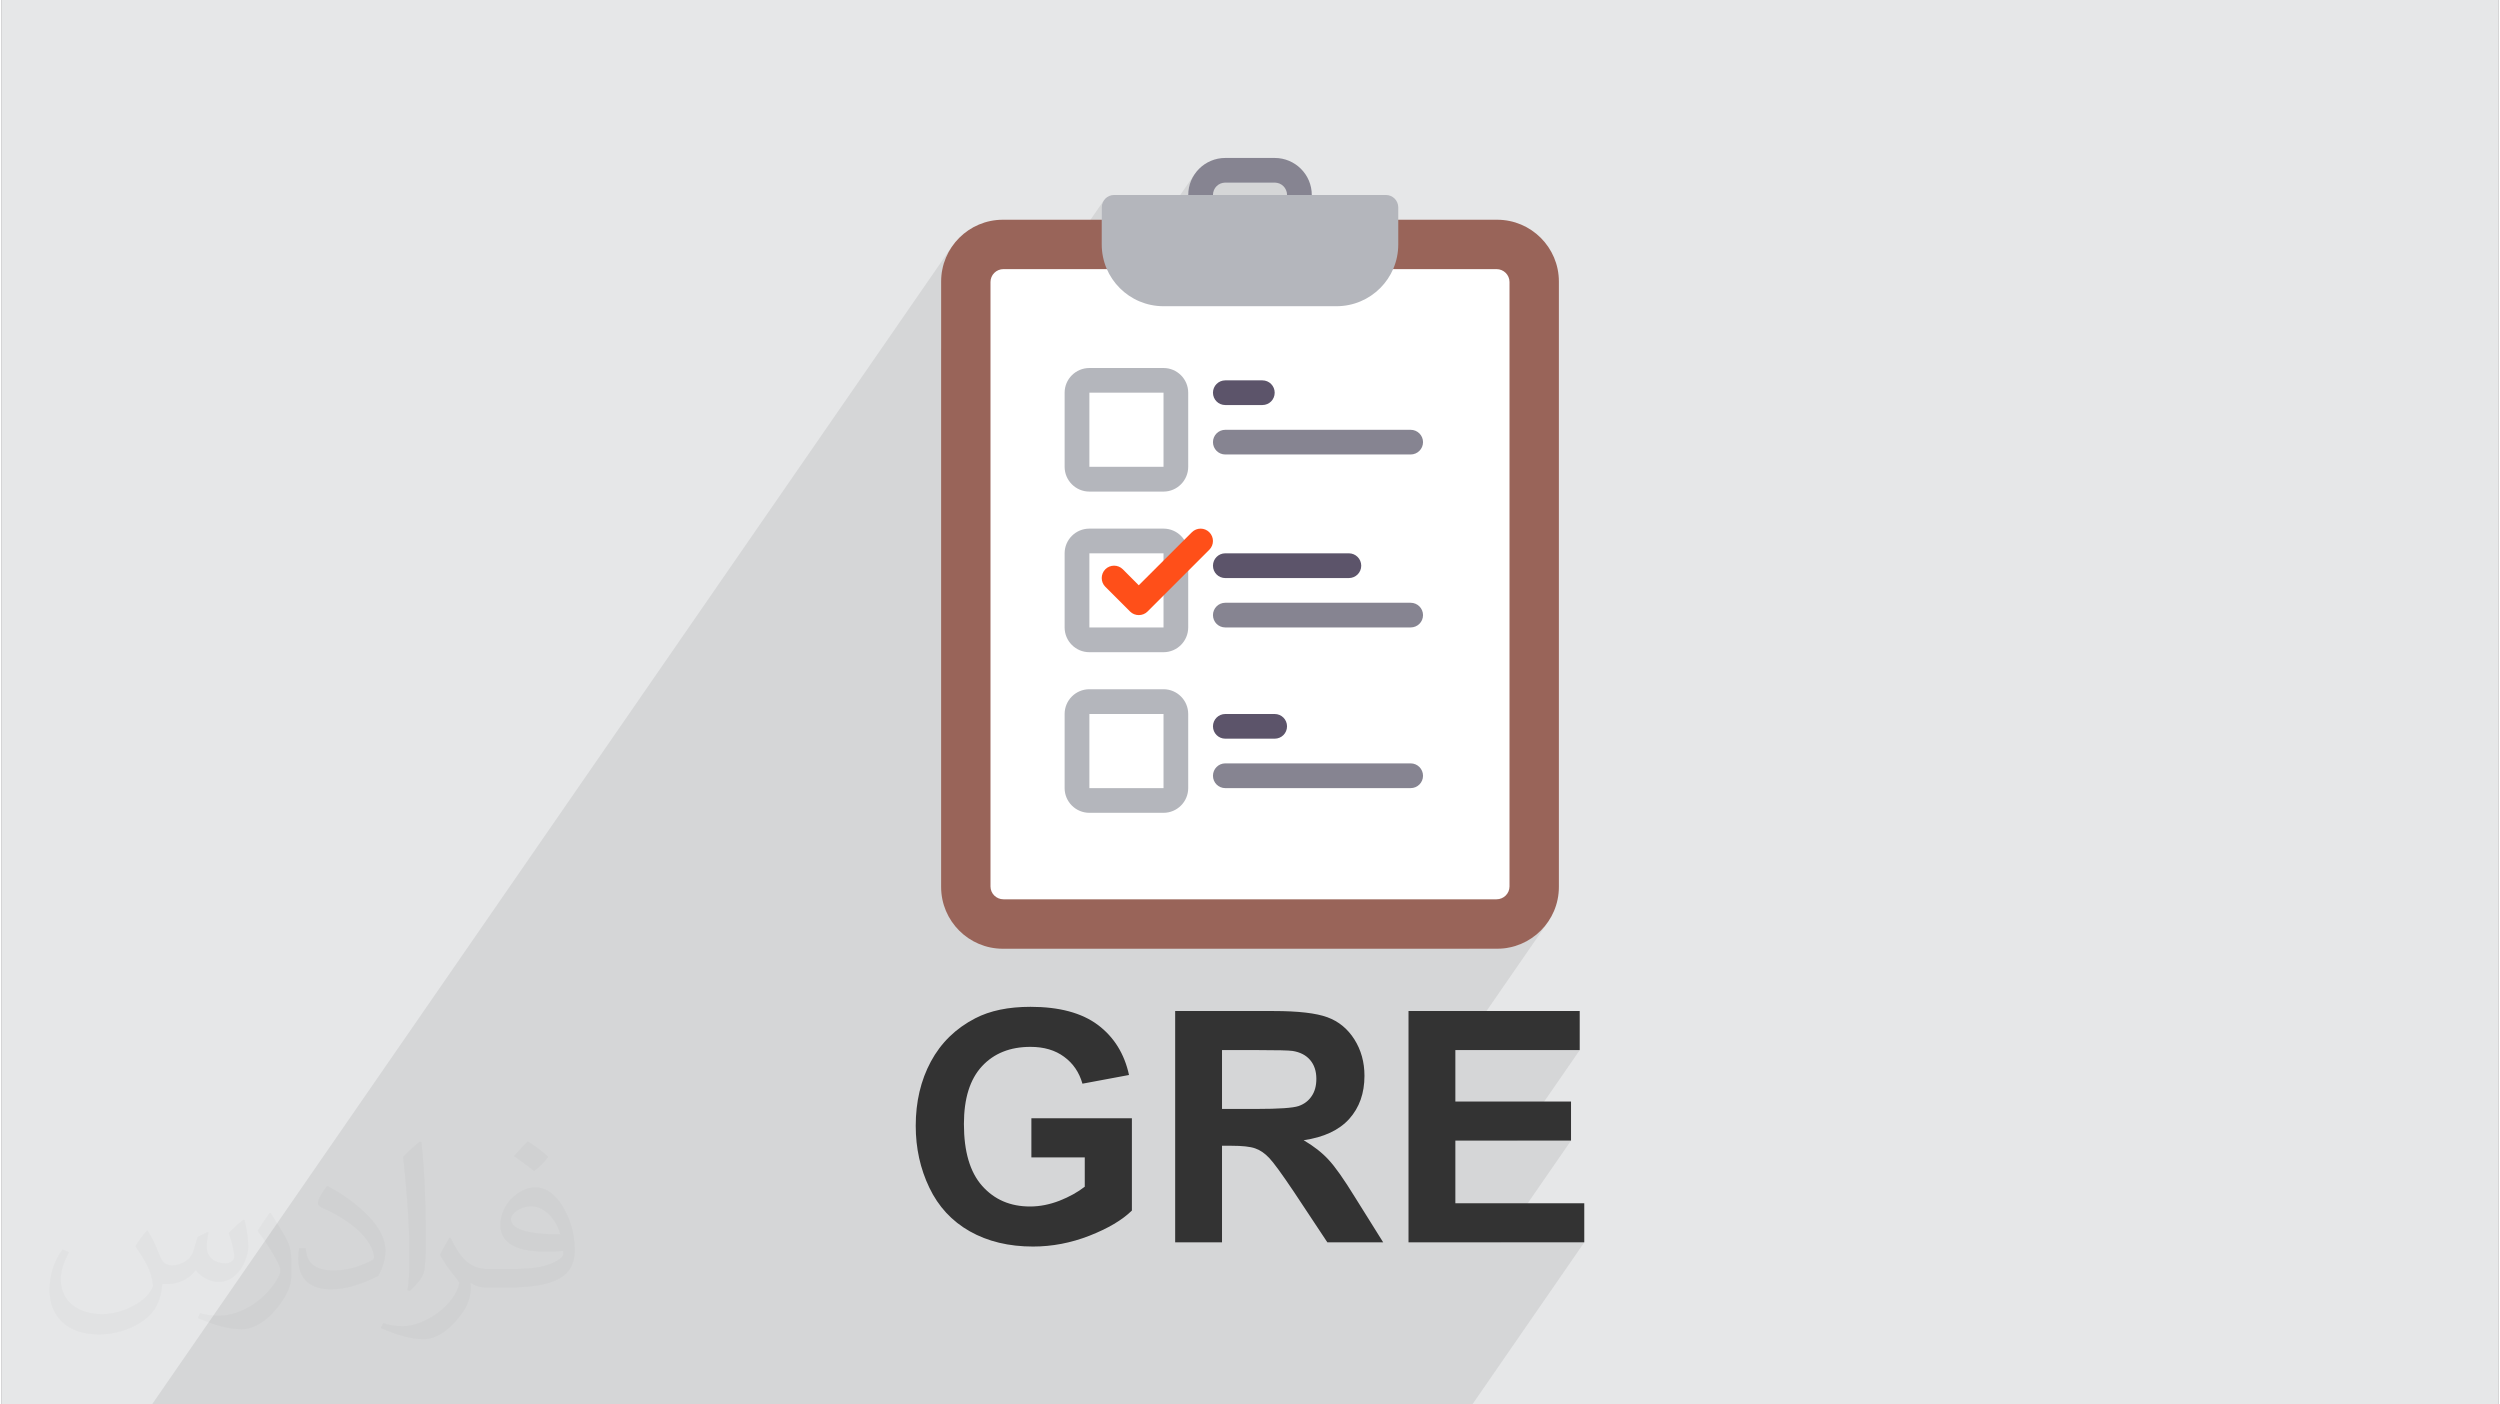 <?xml version="1.0" encoding="UTF-8"?>
<!DOCTYPE svg PUBLIC "-//W3C//DTD SVG 1.0//EN" "http://www.w3.org/TR/2001/REC-SVG-20010904/DTD/svg10.dtd">
<!-- Creator: CorelDRAW 2017 -->
<svg xmlns="http://www.w3.org/2000/svg" xml:space="preserve" width="356px" height="200px" version="1.0" style="shape-rendering:geometricPrecision; text-rendering:geometricPrecision; image-rendering:optimizeQuality; fill-rule:evenodd; clip-rule:evenodd"
viewBox="0 0 35600 20025"
 xmlns:xlink="http://www.w3.org/1999/xlink">
 <rect x="0" y="0" width="35600" height="20025" fill="#808080" stroke="none"/>
 <defs>
  <style type="text/css">
   <![CDATA[
    .fil0 {fill:#E6E7E8}
    .fil9 {fill:#333333;fill-rule:nonzero}
    .fil6 {fill:#5C546A;fill-rule:nonzero}
    .fil7 {fill:#868491;fill-rule:nonzero}
    .fil3 {fill:#996459;fill-rule:nonzero}
    .fil5 {fill:#B4B6BC;fill-rule:nonzero}
    .fil8 {fill:#FF4F19;fill-rule:nonzero}
    .fil4 {fill:white;fill-rule:nonzero}
    .fil1 {fill:#373435;fill-opacity:0.031}
    .fil2 {fill:black;fill-opacity:0.078}
   ]]>
  </style>
 </defs>
 <g id="Layer_x0020_1">
  <g id="_1560956575952">
   <path class="fil0" d="M0 0l35600 0 0 20025 -35600 0 0 -20025z"/>
   <path class="fil1" d="M2082 17547c68,103 112,202 155,312 32,64 49,183 199,183 44,0 107,-14 163,-45 63,-33 111,-83 136,-159l60 -202 146 -72 10 10c-20,76 -25,149 -25,206 0,169 146,233 262,233 68,0 129,-33 129,-95 0,-80 -34,-216 -78,-338 68,-68 136,-136 214,-191l12 6c34,144 53,286 53,381 0,93 -41,196 -75,264 -70,132 -194,237 -344,237 -114,0 -241,-57 -328,-163l-5 0c-82,102 -209,194 -412,194l-63 0c-10,134 -39,229 -83,314 -121,237 -480,404 -818,404 -470,0 -706,-272 -706,-633 0,-223 73,-431 185,-578l92 38c-70,134 -117,261 -117,385 0,338 275,499 592,499 294,0 658,-187 724,-404 -25,-237 -114,-349 -250,-565 41,-72 94,-144 160,-221l12 0zm5421 -1274c99,62 196,136 291,220 -53,75 -119,143 -201,203 -95,-77 -190,-143 -287,-213 66,-74 131,-146 197,-210zm51 926c-160,0 -291,105 -291,183 0,167 320,219 703,217 -48,-196 -216,-400 -412,-400zm-359 895c208,0 390,-6 529,-41 155,-40 286,-118 286,-172 0,-14 0,-31 -5,-45 -87,8 -187,8 -274,8 -282,0 -498,-64 -583,-222 -21,-44 -36,-93 -36,-149 0,-153 66,-303 182,-406 97,-85 204,-138 313,-138 197,0 354,158 464,408 60,136 101,293 101,491 0,132 -36,243 -118,326 -153,148 -435,204 -867,204l-196 0 0 0 -51 0c-107,0 -184,-19 -245,-66l-10 0c3,25 5,49 5,72 0,97 -32,221 -97,320 -192,286 -400,410 -580,410 -182,0 -405,-70 -606,-161l36 -70c65,27 155,45 279,45 325,0 752,-313 805,-618 -12,-25 -34,-58 -65,-93 -95,-113 -155,-208 -211,-307 48,-95 92,-171 133,-240l17 -2c139,283 265,446 546,446l44 0 0 0 204 0zm-1408 299c24,-130 26,-276 26,-413l0 -202c0,-377 -48,-926 -87,-1283 68,-74 163,-160 238,-218l22 6c51,450 63,971 63,1452 0,126 -5,249 -17,340 -7,114 -73,200 -214,332l-31 -14zm-1449 -596c7,177 94,317 398,317 189,0 349,-49 526,-134 32,-14 49,-33 49,-49 0,-111 -85,-258 -228,-392 -139,-126 -323,-237 -495,-311 -59,-25 -78,-52 -78,-77 0,-51 68,-158 124,-235l19 -2c197,103 417,256 580,427 148,157 240,316 240,489 0,128 -39,249 -102,361 -216,109 -446,192 -674,192 -277,0 -466,-130 -466,-436 0,-33 0,-84 12,-150l95 0zm-501 -503l172 278c63,103 122,215 122,392l0 227c0,183 -117,379 -306,573 -148,132 -279,188 -400,188 -180,0 -386,-56 -624,-159l27 -70c75,20 162,37 269,37 342,-2 692,-252 852,-557 19,-35 26,-68 26,-91 0,-35 -19,-74 -34,-109 -87,-165 -184,-315 -291,-454 56,-88 112,-173 173,-257l14 2z"/>
   <path class="fil2" d="M15716 2858l-677 979 -754 0 -37 4 -35 11 -31 17 -27 22 -23 27 -736 1066 0 -970 18 -178 51 -165 81 -150 -11402 16504 190 0 670 0 98 0 754 0 38 0 365 0 632 0 114 0 110 0 12 0 64 0 129 0 92 0 13 0 92 0 26 0 205 0 173 0 196 0 297 0 103 0 19 0 64 0 97 0 76 0 61 0 93 0 199 0 141 0 38 0 26 0 172 0 4 0 67 0 29 0 80 0 71 0 5 0 33 0 298 0 9 0 32 0 52 0 32 0 9 0 55 0 1 0 18 0 58 0 83 0 89 0 149 0 31 0 92 0 4 0 109 0 58 0 38 0 77 0 70 0 151 0 34 0 117 0 38 0 185 0 84 0 22 0 7 0 67 0 270 0 312 0 52 0 58 0 38 0 46 0 95 0 6 0 87 0 64 0 34 0 117 0 29 0 9 0 83 0 215 0 218 0 92 0 178 0 385 0 2 0 185 0 93 0 300 0 28 0 152 0 289 0 612 0 109 0 92 0 95 0 646 0 284 0 506 0 161 0 159 0 222 0 213 0 12 0 27 0 398 0 403 0 59 0 10 0 796 0 26 0 334 0 548 0 767 0 1192 0 1597 -2312 -1192 0 1003 -1451 -767 0 891 -1290 -1714 0 1267 -1834 -108 131 -130 108 -150 81 -165 51 -177 18 -399 0 543 -785 17 -32 11 -34 4 -37 0 -8618 -4 -37 -11 -35 -17 -31 -22 -27 -28 -22 -31 -17 -35 -11 -37 -4 -3205 0 541 -782 -22 26 -26 22 -30 16 -33 10 -35 4 -36 -4 -33 -10 -30 -16 -26 -22 -21 -26 -17 -30 -10 -33 -4 -35 0 -177 -3 -35 -10 -33 -17 -30 -21 -26 -26 -22 -30 -16 -33 -10 -36 -4 -704 0 -36 4 -33 10 -30 16 -26 22 -21 26 -295 426 -10 -5 -26 -22 -22 -26 -16 -30 -10 -33 -4 -35 0 -177 11 -106 31 -99 48 -90 -934 1352 -315 0 -5 -9 -51 -165 -18 -178 0 -528 3 -36 11 -33 16 -30z"/>
   <g>
    <g>
     <path class="fil3" d="M21324 3133l-7048 0c-485,0 -880,395 -880,881l0 8632c0,486 395,881 880,881l7048 0c485,0 880,-395 880,-881l0 -8632c0,-486 -395,-881 -880,-881z"/>
     <path class="fil4" d="M21315 3837c102,0 185,82 185,184l0 8618c0,101 -83,183 -185,183l-7030 0c-102,0 -185,-82 -185,-183l0 -8618c0,-102 83,-184 185,-184l7030 0z"/>
     <path class="fil5" d="M16567 7009l-1057 0c-195,0 -353,-159 -353,-353l0 -1057c0,-194 158,-352 353,-352l1057 0c194,0 352,158 352,352l0 1057c0,194 -158,353 -352,353zm-1057 -1410l0 1057 1057 0 0 -1057 -1057 0z"/>
     <path class="fil6" d="M17976 5775l-528 0c-98,0 -176,-78 -176,-176 0,-97 78,-176 176,-176l528 0c98,0 176,79 176,176 0,98 -78,176 -176,176z"/>
     <path class="fil7" d="M20090 6480l-2642 0c-98,0 -176,-79 -176,-176 0,-97 78,-176 176,-176l2642 0c98,0 177,79 177,176 0,97 -79,176 -177,176z"/>
     <path class="fil6" d="M19209 8242l-1761 0c-98,0 -176,-79 -176,-176 0,-98 78,-177 176,-177l1761 0c98,0 177,79 177,177 0,97 -79,176 -177,176z"/>
     <path class="fil7" d="M20090 8946l-2642 0c-98,0 -176,-78 -176,-176 0,-97 78,-176 176,-176l2642 0c98,0 177,79 177,176 0,98 -79,176 -177,176z"/>
     <path class="fil6" d="M18152 10532l-704 0c-98,0 -176,-79 -176,-176 0,-97 78,-176 176,-176l704 0c98,0 176,79 176,176 0,97 -78,176 -176,176z"/>
     <path class="fil7" d="M20090 11237l-2642 0c-98,0 -176,-79 -176,-176 0,-98 78,-177 176,-177l2642 0c98,0 177,79 177,177 0,97 -79,176 -177,176z"/>
     <path class="fil7" d="M18505 3133c-98,0 -177,-79 -177,-176l0 -177c0,-97 -78,-176 -176,-176l-704 0c-98,0 -176,79 -176,176l0 177c0,97 -79,176 -177,176 -97,0 -176,-79 -176,-176l0 -177c0,-291 237,-528 529,-528l704 0c292,0 529,237 529,528l0 177c0,97 -79,176 -176,176z"/>
     <path class="fil5" d="M19738 2780l-3876 0c-97,0 -176,79 -176,177l0 528c0,487 394,881 881,881l2466 0c487,0 881,-394 881,-881l0 -528c0,-98 -79,-177 -176,-177z"/>
     <path class="fil5" d="M16567 9299l-1057 0c-195,0 -353,-158 -353,-353l0 -1057c0,-194 158,-352 353,-352l1057 0c194,0 352,158 352,352l0 1057c0,195 -158,353 -352,353zm-1057 -1410l0 1057 1057 0 0 -1057 -1057 0z"/>
     <path class="fil5" d="M16567 11589l-1057 0c-195,0 -353,-158 -353,-352l0 -1057c0,-195 158,-353 353,-353l1057 0c194,0 352,158 352,353l0 1057c0,194 -158,352 -352,352zm-1057 -1409l0 1057 1057 0 0 -1057 -1057 0z"/>
     <path class="fil8" d="M16214 8770c-45,0 -90,-17 -124,-51l-353 -353c-68,-68 -68,-180 0,-249 69,-69 181,-69 250,0l227 228 757 -756c69,-69 180,-69 249,0 69,69 69,180 0,249l-881 881c-34,34 -79,51 -125,51z"/>
    </g>
    <path class="fil9" d="M14683 16502l0 -558 1433 0 0 1316c-139,136 -341,255 -606,359 -264,103 -532,154 -804,154 -344,0 -644,-72 -901,-217 -256,-145 -448,-353 -577,-623 -129,-269 -194,-563 -194,-881 0,-344 72,-649 216,-917 144,-267 355,-473 632,-616 212,-110 474,-164 789,-164 409,0 730,86 960,258 229,172 378,410 444,714l-664 124c-46,-162 -133,-290 -262,-384 -127,-94 -287,-141 -479,-141 -290,0 -521,92 -692,277 -171,185 -257,459 -257,823 0,392 86,686 260,882 174,196 401,294 683,294 139,0 279,-28 419,-82 140,-55 260,-122 361,-200l0 -418 -761 0zm2050 1211l0 -3298 1402 0c353,0 609,30 769,89 161,59 288,164 384,315 96,152 144,325 144,520 0,248 -72,452 -217,614 -145,161 -362,262 -650,304 143,84 261,176 354,277 94,100 220,279 378,536l402 643 -796 0 -477 -720c-172,-256 -289,-417 -353,-484 -63,-66 -129,-112 -200,-136 -71,-25 -184,-37 -337,-37l-135 0 0 1377 -668 0zm668 -1902l493 0c319,0 518,-14 598,-41 79,-27 142,-74 186,-140 46,-66 68,-149 68,-248 0,-111 -30,-200 -89,-269 -59,-69 -143,-112 -250,-129 -55,-8 -217,-12 -486,-12l-520 0 0 839zm2659 1902l0 -3298 2441 0 0 557 -1773 0 0 733 1649 0 0 557 -1649 0 0 894 1838 0 0 557 -2506 0z"/>
   </g>
  </g>
 </g>
</svg>
